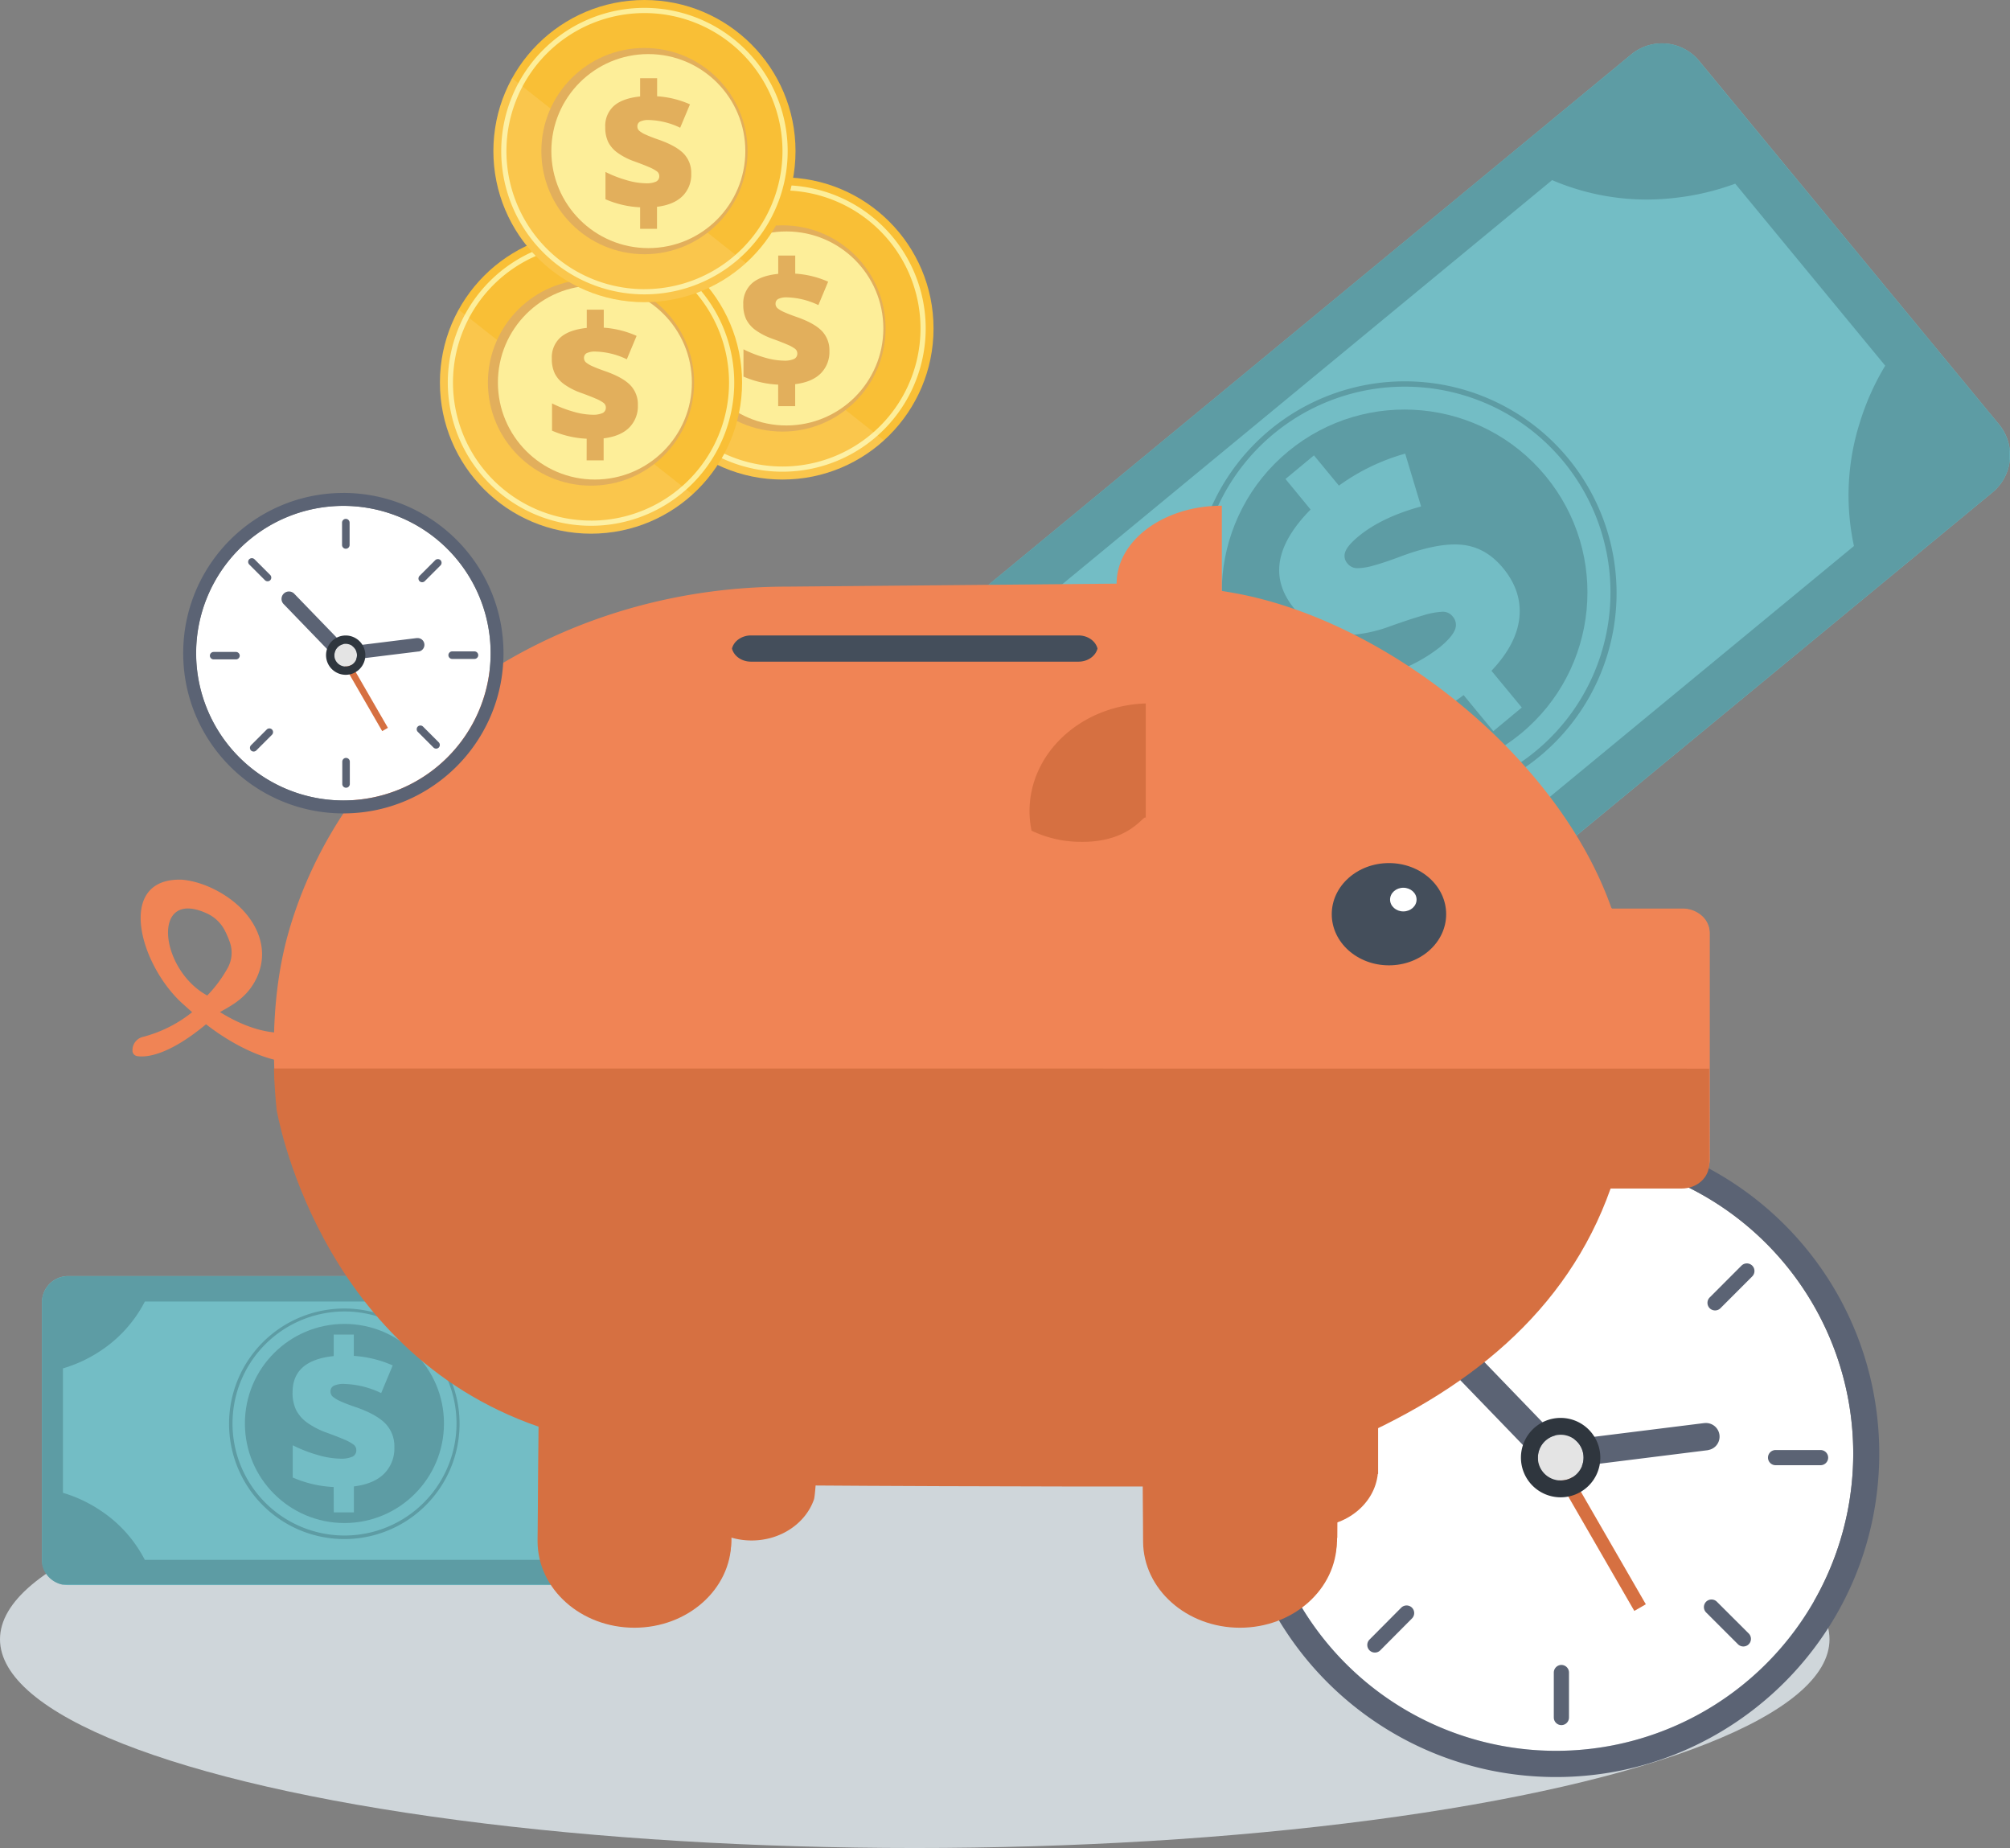 <svg xmlns="http://www.w3.org/2000/svg" viewBox="0 0 766.16 704.26"><rect x="0" y="0" width="766.16" height="704.26" fill="#808080" stroke="none"/><defs><style>.cls-1{fill:#cfd6da;}.cls-2{fill:#f9bf36;}.cls-3{fill:#fdee99;}.cls-4,.cls-6{fill:#fff;}.cls-4{opacity:0.11;}.cls-5{fill:#e2af5c;}.cls-7{fill:#5b6374;}.cls-8{fill:#d67041;}.cls-9{fill:#e4e4e4;}.cls-10{fill:#2f363e;}.cls-11{fill:#73bdc5;}.cls-12{fill:#5d9ca4;}.cls-13{fill:#ae4541;}.cls-14{fill:#f08455;}.cls-15{fill:#444e5b;}</style></defs><title>money</title><g id="Layer_2" data-name="Layer 2"><g id="Layer_6" data-name="Layer 6"><ellipse class="cls-1" cx="348.68" cy="624.71" rx="348.68" ry="79.55"/><circle class="cls-2" cx="298.26" cy="125.17" r="57.58"/><path class="cls-3" d="M298.26,70.58a54.59,54.59,0,1,0,54.59,54.59A54.59,54.59,0,0,0,298.26,70.58Zm0,107.2a52.61,52.61,0,1,1,52.61-52.61A52.61,52.61,0,0,1,298.26,177.78Z"/><path class="cls-4" d="M247.81,97.4a57.59,57.59,0,0,0,89.14,70.42Z"/><circle class="cls-5" cx="298.26" cy="125.17" r="39.3"/><circle class="cls-3" cx="299.74" cy="125.17" r="36.97"/><path class="cls-5" d="M296.61,146.58a37.21,37.21,0,0,1-13.21-3.07V133.12a45.06,45.06,0,0,0,7.89,3.08,27.28,27.28,0,0,0,7.48,1.24,8.89,8.89,0,0,0,3.9-.64,2.23,2.23,0,0,0,1.24-2.14,2.18,2.18,0,0,0-.89-1.75,13.83,13.83,0,0,0-3-1.63q-2.08-.91-5.62-2.19a25.42,25.42,0,0,1-6.42-3.3,11.52,11.52,0,0,1-3.55-4.1,12.8,12.8,0,0,1-1.11-5.65,10.18,10.18,0,0,1,3.32-8.08q3.32-2.91,10-3.6V97.4h6.48v6.88a36.75,36.75,0,0,1,12.55,3.07l-3.73,8.92a29.21,29.21,0,0,0-11.8-2.94,7.31,7.31,0,0,0-3.52.61,2,2,0,0,0-1,1.8,2.21,2.21,0,0,0,.74,1.71,10.32,10.32,0,0,0,2.55,1.5q1.82.83,5,1.93,6.54,2.32,9.39,5.28a10.54,10.54,0,0,1,2.85,7.62,11.47,11.47,0,0,1-3.33,8.55q-3.33,3.29-9.72,4.07v8.38h-6.48Z"/><circle class="cls-2" cx="225.28" cy="145.78" r="57.58"/><path class="cls-3" d="M225.28,91.19a54.59,54.59,0,1,0,54.59,54.59A54.59,54.59,0,0,0,225.28,91.19Zm0,107.2a52.61,52.61,0,1,1,52.61-52.61A52.61,52.61,0,0,1,225.28,198.4Z"/><path class="cls-4" d="M174.83,118A57.59,57.59,0,0,0,264,188.44Z"/><circle class="cls-5" cx="225.28" cy="145.78" r="39.3"/><circle class="cls-3" cx="226.76" cy="145.78" r="36.97"/><path class="cls-5" d="M223.63,167.19a37.2,37.2,0,0,1-13.21-3.07V153.73a45.06,45.06,0,0,0,7.89,3.08,27.28,27.28,0,0,0,7.48,1.24,8.89,8.89,0,0,0,3.9-.64,2.23,2.23,0,0,0,1.24-2.14,2.18,2.18,0,0,0-.89-1.75,13.83,13.83,0,0,0-3-1.63q-2.08-.91-5.62-2.19a25.42,25.42,0,0,1-6.42-3.3,11.52,11.52,0,0,1-3.55-4.1,12.8,12.8,0,0,1-1.11-5.65,10.18,10.18,0,0,1,3.32-8.08q3.32-2.91,10-3.6V118h6.48v6.88A36.75,36.75,0,0,1,242.66,128l-3.73,8.92a29.21,29.21,0,0,0-11.8-2.94,7.31,7.31,0,0,0-3.52.61,2,2,0,0,0-1,1.8,2.21,2.21,0,0,0,.74,1.71,10.33,10.33,0,0,0,2.55,1.5q1.82.83,5,1.93,6.54,2.32,9.39,5.28a10.54,10.54,0,0,1,2.85,7.62,11.47,11.47,0,0,1-3.33,8.55q-3.33,3.29-9.72,4.07v8.38h-6.48Z"/><circle class="cls-2" cx="245.65" cy="57.58" r="57.58"/><path class="cls-3" d="M245.65,3a54.59,54.59,0,1,0,54.59,54.59A54.59,54.59,0,0,0,245.65,3Zm0,107.2a52.61,52.61,0,1,1,52.61-52.61A52.61,52.61,0,0,1,245.65,110.19Z"/><path class="cls-4" d="M195.2,29.81a57.59,57.59,0,0,0,89.14,70.42Z"/><circle class="cls-5" cx="245.65" cy="57.58" r="39.3"/><circle class="cls-3" cx="247.13" cy="57.58" r="36.97"/><path class="cls-5" d="M244,79a37.2,37.2,0,0,1-13.21-3.07V65.53a45,45,0,0,0,7.89,3.08,27.28,27.28,0,0,0,7.48,1.24,8.89,8.89,0,0,0,3.9-.64,2.23,2.23,0,0,0,1.24-2.14,2.18,2.18,0,0,0-.89-1.75,13.83,13.83,0,0,0-3-1.63q-2.08-.91-5.62-2.19a25.42,25.42,0,0,1-6.42-3.3,11.52,11.52,0,0,1-3.55-4.1,12.8,12.8,0,0,1-1.11-5.65A10.18,10.18,0,0,1,234,40.36q3.32-2.91,10-3.6V29.81h6.48v6.88A36.76,36.76,0,0,1,263,39.76l-3.73,8.92a29.21,29.21,0,0,0-11.8-2.94,7.31,7.31,0,0,0-3.52.61,2,2,0,0,0-1,1.8,2.21,2.21,0,0,0,.74,1.71,10.32,10.32,0,0,0,2.55,1.5q1.82.83,5,1.93,6.54,2.32,9.39,5.28a10.54,10.54,0,0,1,2.85,7.62,11.47,11.47,0,0,1-3.33,8.55q-3.33,3.29-9.72,4.07v8.38H244Z"/><path class="cls-6" d="M706.4,553.94A113.28,113.28,0,1,1,593.12,440.66,113.28,113.28,0,0,1,706.4,553.94Z"/><path class="cls-7" d="M593.12,440.66A113.28,113.28,0,1,1,479.85,553.94,113.28,113.28,0,0,1,593.12,440.66m0-10a124.07,124.07,0,0,0-24.82,2.5,122.61,122.61,0,0,0-44.08,18.55A123.57,123.57,0,0,0,479.58,506a122.68,122.68,0,0,0-7.19,23.15,124.33,124.33,0,0,0,0,49.65,122.62,122.62,0,0,0,18.55,44.08,123.57,123.57,0,0,0,54.21,44.64,122.67,122.67,0,0,0,23.14,7.19,124.34,124.34,0,0,0,49.65,0A122.62,122.62,0,0,0,662,656.12a123.56,123.56,0,0,0,44.64-54.21,122.69,122.69,0,0,0,7.18-23.15,124.34,124.34,0,0,0,0-49.65A122.61,122.61,0,0,0,695.31,485a123.56,123.56,0,0,0-54.21-44.64,122.69,122.69,0,0,0-23.15-7.18,124.12,124.12,0,0,0-24.83-2.5Z"/><rect class="cls-8" x="606.52" y="552.53" width="5.07" height="64.42" transform="translate(-210.78 382.87) rotate(-30)"/><path class="cls-7" d="M593.27,547.53h0l0,0-37.63-39a5.72,5.72,0,1,0-8.31,7.82l37.78,39.11a1.4,1.4,0,0,0,.3.23,5.68,5.68,0,0,0,7.91-8.15Z"/><path class="cls-7" d="M649.58,542.33h-.05l-48.92,6.1a5.19,5.19,0,0,0-2.88,9.36,5.23,5.23,0,0,0,4.08,1l49.1-6.13a1.2,1.2,0,0,0,.33-.09,5.11,5.11,0,0,0,3.2-2,5.19,5.19,0,0,0-4.85-8.23Z"/><circle class="cls-9" cx="594.91" cy="555.48" r="8.7"/><path class="cls-10" d="M594.91,546.78a8.7,8.7,0,1,1-8.7,8.7,8.7,8.7,0,0,1,8.7-8.7m0-6.43A15.13,15.13,0,1,0,610,555.48a15.14,15.14,0,0,0-15.13-15.13Z"/><path class="cls-7" d="M595,473.63h0a2.91,2.91,0,0,1-2.9-2.9V453.58a2.91,2.91,0,0,1,2.9-2.9h0a2.91,2.91,0,0,1,2.9,2.9v17.15A2.91,2.91,0,0,1,595,473.63Z"/><path class="cls-7" d="M651.69,498.55h0a2.91,2.91,0,0,1,0-4.1l12.12-12.13a2.91,2.91,0,0,1,4.1,0h0a2.91,2.91,0,0,1,0,4.1l-12.12,12.13A2.91,2.91,0,0,1,651.69,498.55Z"/><path class="cls-7" d="M673.91,555.49h0a2.91,2.91,0,0,1,2.89-2.9l17.15,0a2.91,2.91,0,0,1,2.9,2.89h0a2.91,2.91,0,0,1-2.89,2.9l-17.15,0A2.91,2.91,0,0,1,673.91,555.49Z"/><path class="cls-7" d="M650.33,610.4h0a2.91,2.91,0,0,1,4.1,0l12.14,12.11a2.91,2.91,0,0,1,0,4.1h0a2.91,2.91,0,0,1-4.1,0L650.34,614.5A2.91,2.91,0,0,1,650.33,610.4Z"/><path class="cls-7" d="M595.16,634.49h0a2.91,2.91,0,0,1,2.9,2.89l0,17.15a2.91,2.91,0,0,1-2.89,2.9h0a2.91,2.91,0,0,1-2.9-2.89l0-17.15A2.91,2.91,0,0,1,595.16,634.49Z"/><path class="cls-7" d="M538.21,612.67h0a2.91,2.91,0,0,1,0,4.1l-12.09,12.16a2.91,2.91,0,0,1-4.1,0h0a2.91,2.91,0,0,1,0-4.1l12.09-12.16A2.91,2.91,0,0,1,538.21,612.67Z"/><path class="cls-7" d="M513.38,555.83h0a2.91,2.91,0,0,1-2.89,2.91l-17.15.05a2.91,2.91,0,0,1-2.91-2.89h0a2.91,2.91,0,0,1,2.89-2.91l17.15-.05A2.91,2.91,0,0,1,513.38,555.83Z"/><path class="cls-7" d="M536.83,497.84h0a2.91,2.91,0,0,1-4.1,0l-12.17-12.08a2.91,2.91,0,0,1,0-4.1h0a2.91,2.91,0,0,1,4.1,0l12.17,12.08A2.91,2.91,0,0,1,536.83,497.84Z"/><path class="cls-11" d="M647.68,23.21,762,161.75c.31.38.61.77.88,1.16a18.38,18.38,0,0,1-3.37,24.72L458.13,436.21a18.38,18.38,0,0,1-24.91-1.39c-.33-.35-.66-.71-1-1.09L318,295.19l-.39-.49a18.38,18.38,0,0,1,2.87-25.39L621.8,20.73a18.38,18.38,0,0,1,25.47,2Z"/><path class="cls-12" d="M647.27,22.74a18.38,18.38,0,0,0-25.47-2L575.53,58.9,366.73,231.14l-46.28,38.17a18.38,18.38,0,0,0-2.87,25.39l.39.49,31.36,38,51.56,62.51h0l31.36,38,.41.47h0l.56.6.05.05.1.1.54.53.18.16.48.43.24.19.45.36.28.21.43.31.32.21.41.27.34.21.4.23.37.2.39.21.38.18.39.18.4.17.39.16.41.15.39.14.42.14.39.12.43.12.39.1.44.1.39.08.44.08.4.06.45.06.4,0,.45,0,.4,0,.45,0h1.26l.44,0,.41,0,.44,0,.41-.05.43-.06.42-.08.43-.08.42-.1.42-.1.42-.12.41-.12.42-.14.4-.14.42-.16.39-.15.43-.19.37-.17.43-.22.36-.18.43-.24.34-.2.44-.28.31-.2.49-.35.25-.18.71-.56h0L504.41,398,713.2,225.8l46.28-38.17q.35-.29.69-.6l.22-.21.44-.42.25-.26.37-.39.25-.29.33-.38.24-.31.3-.39.23-.33.27-.39.22-.34.25-.39.21-.36.22-.4.19-.37.2-.4.17-.38.18-.41.16-.39.16-.41.14-.4.14-.41.12-.4.12-.41.1-.41.1-.42c0-.14.06-.28.08-.42l.08-.42c0-.14,0-.28.07-.42s0-.28.06-.42,0-.28,0-.43,0-.28,0-.42,0-.29,0-.43,0-.28,0-.42,0-.29,0-.43,0-.28,0-.42,0-.29,0-.43,0-.28,0-.42,0-.28,0-.43,0-.28,0-.43,0-.28-.05-.42,0-.29-.06-.43,0-.28-.07-.41-.06-.29-.09-.43l-.09-.41c0-.15-.07-.29-.11-.44l-.1-.39-.13-.45-.12-.38-.16-.46-.13-.36-.19-.47-.14-.33-.23-.49-.14-.3-.27-.52-.14-.26-.33-.56-.12-.2c-.13-.21-.27-.42-.42-.63l-.08-.11,0-.06-.49-.66h0l-.39-.49h0l-31.36-38L679,61.22l-31.36-38ZM718.6,139.36a96.65,96.65,0,0,0-9.7,21.72,91.57,91.57,0,0,0-2.22,47L488.21,388.26a91.57,91.57,0,0,0-46.53-6.75,95.81,95.81,0,0,0-27.42,7.08l-55.39-67.15A95.8,95.8,0,0,0,371,295.86a91.55,91.55,0,0,0,2.2-47.06L591.63,68.64a91.55,91.55,0,0,0,46.62,6.79A96.64,96.64,0,0,0,661.42,70Z"/><path class="cls-12" d="M535.55,306.72q-3.92,0-7.88-.38a80.7,80.7,0,1,1,7.88.38Zm-.22-159.37a78.42,78.42,0,1,0,60.6,28.5h0A78.35,78.35,0,0,0,535.33,147.35Z"/><circle class="cls-12" cx="535.4" cy="225.78" r="69.7" transform="translate(-21.29 392.31) rotate(-39.52)"/><path class="cls-11" d="M557.9,264.9A80.77,80.77,0,0,1,531.54,278l-14.36-17.41a97.8,97.8,0,0,0,17.47-5.73,59.22,59.22,0,0,0,14.24-8.27q4.46-3.68,5.64-6.46a4.83,4.83,0,0,0-.89-5.3,4.73,4.73,0,0,0-3.92-1.7,30,30,0,0,0-7.23,1.38q-4.74,1.36-12.44,4.09A55.19,55.19,0,0,1,514.75,242a25,25,0,0,1-11.62-2,27.78,27.78,0,0,1-9.67-7.93q-7.14-8.65-5.6-18.11t11.7-19.78L490,182.54l10.85-9,9.51,11.53a79.79,79.79,0,0,1,25.26-12.2L541.68,193q-15,4.11-23.83,11.38-4.19,3.46-5.05,5.89a4.28,4.28,0,0,0,.78,4.42,4.8,4.8,0,0,0,3.59,1.84,22.42,22.42,0,0,0,6.35-1q4.19-1.12,11.1-3.74,14.16-5.16,23-4.14t15.3,8.83q7.27,8.81,6.22,18.92T568.5,255.63l11.57,14-10.85,9Z"/><path class="cls-11" d="M248.61,496.31v97.76c0,.27,0,.53,0,.79a10,10,0,0,1-10,9.21L26,604.06a10,10,0,0,1-10-9.21c0-.26,0-.53,0-.79V496.29q0-.17,0-.34a10,10,0,0,1,10-9.66l212.64,0a10,10,0,0,1,10,9.67Q248.61,496.14,248.61,496.31Z"/><path class="cls-12" d="M248.6,496a10,10,0,0,0-10-9.67H26A10,10,0,0,0,16,496q0,.17,0,.34v70.93h0V594q0,.17,0,.34h0c0,.15,0,.3,0,.45V595c0,.14,0,.27,0,.41l0,.13c0,.12,0,.23.05.35l0,.16c0,.1,0,.21.06.31l0,.18.07.28.06.2.08.25.07.21.09.24.09.21.09.22.1.21.1.21.11.21.11.2.12.21.12.19.13.2.12.18.14.2.13.18.15.19.14.17.16.19.15.16.17.18.15.16.18.17.16.15.18.16.17.14.19.15.18.13.19.14.18.13.2.13.19.12.2.12.2.11.21.11.21.1.21.1.22.1.21.09.22.09.22.08.23.08.22.07.24.07.22.06.25.06.22,0,.26,0,.21,0,.28,0,.2,0,.32,0h214l.33,0,.2,0,.29,0,.21,0,.27,0,.21,0,.26-.06.21-.06.25-.07.21-.07.24-.08.21-.08.23-.09.21-.09.22-.1.2-.1.22-.11.2-.11.21-.12.2-.12.2-.13.19-.13.19-.13.19-.14.18-.14.18-.15.18-.15.17-.15.17-.16.17-.16.16-.16.16-.17.15-.17.15-.18.15-.18.14-.18.14-.19.13-.19.13-.19.12-.19.12-.2.11-.2.11-.21.1-.2.11-.22.09-.2.1-.23.08-.2.09-.25.07-.2.08-.26.06-.19.07-.28,0-.18c0-.1,0-.21.07-.31l0-.16c0-.12,0-.23.06-.35l0-.13c0-.14,0-.27,0-.41v-.11c0-.15,0-.3,0-.45h0q0-.17,0-.34h0V496.31Q248.61,496.14,248.6,496Zm-10.45,73.67a52.6,52.6,0,0,0-11.59,5.76,49.85,49.85,0,0,0-17.2,19H55.19a49.85,49.85,0,0,0-17.2-19,52.15,52.15,0,0,0-14-6.53V521.48A52.15,52.15,0,0,0,38,515a49.83,49.83,0,0,0,17.22-19H209.34a49.83,49.83,0,0,0,17.22,19,52.61,52.61,0,0,0,11.59,5.76Z"/><path class="cls-12" d="M103.32,576.51q-1.65-1.36-3.18-2.89a43.93,43.93,0,1,1,3.18,2.89Zm55.12-67a42.69,42.69,0,1,0,15.57,33h0A42.65,42.65,0,0,0,158.44,509.52Z"/><circle class="cls-12" cx="131.29" cy="542.47" r="37.94"/><path class="cls-11" d="M127.19,566.69a44,44,0,0,1-15.61-3.63V550.78a53.23,53.23,0,0,0,9.32,3.64,32.24,32.24,0,0,0,8.84,1.46,10.51,10.51,0,0,0,4.61-.76,2.63,2.63,0,0,0,1.46-2.53,2.58,2.58,0,0,0-1.05-2.07,16.34,16.34,0,0,0-3.51-1.92q-2.46-1.07-6.64-2.59a30,30,0,0,1-7.58-3.9,13.61,13.61,0,0,1-4.2-4.85,15.12,15.12,0,0,1-1.31-6.68q0-6.1,3.92-9.54t11.76-4.25v-8.21h7.66v8.14a43.43,43.43,0,0,1,14.83,3.63l-4.4,10.54a34.52,34.52,0,0,0-13.95-3.48,8.64,8.64,0,0,0-4.16.72,2.33,2.33,0,0,0-1.2,2.13,2.61,2.61,0,0,0,.87,2,12.2,12.2,0,0,0,3,1.78q2.15,1,6,2.28,7.73,2.74,11.1,6.23a12.45,12.45,0,0,1,3.37,9,13.56,13.56,0,0,1-3.94,10.1q-3.94,3.88-11.49,4.81v9.9h-7.66Z"/><path class="cls-13" d="M418.51,247.07a10.32,10.32,0,0,1-.17,1.84c-.72-3.86-3.69-6.75-7.24-6.75H286.25a7,7,0,0,0-5.24,2.52,9.07,9.07,0,0,0-2,4.24,10.32,10.32,0,0,1-.17-1.84A9.33,9.33,0,0,1,281,241a6.94,6.94,0,0,1,5.24-2.52H411.1C415.19,238.47,418.51,242.32,418.51,247.07Z"/><path class="cls-14" d="M128,380.94c-1.67,8-17.43,21.31-44.15,4.76,4.65-2.69,10.44-5.49,14.05-13.16h0c4.48-9.79.89-19.34-5.75-26.13-5.77-5.9-14.72-10.48-22.84-11.17-25.35-.8-16.18,32.73.69,47.61l1,.89,2.23,2a49.92,49.92,0,0,1-18.72,9.4,5.21,5.21,0,0,0-4,5.43v.08a2.11,2.11,0,0,0,1.75,1.82c2.87.48,11.31.32,26.28-12.13,10.69,8.33,24.18,14.89,35.13,14.65,11.57-.24,23.79-6.07,25.9-19.25ZM78.65,348a14.42,14.42,0,0,1,6.81,6.17A35.09,35.09,0,0,1,87.58,359a12,12,0,0,1-.8,9.9A49.68,49.68,0,0,1,79,379.38C60.77,369.48,57.56,338.51,78.65,348Z"/><path class="cls-14" d="M648.65,349.11a11.05,11.05,0,0,0-7.37-2.72H614.34a1.53,1.53,0,0,1-.1-.3c-20.36-57.87-85.63-109.43-143.31-120-1.72-.32-3.46-.61-5.2-.89V192.73h-.6c-21.88.23-39.5,13.44-39.5,29.69l-125.68,1.14c-91,0-167.54,55.41-189.62,130.54-2.67,9.11-8.37,31.56-4.78,67.31,0,0,15,91.54,99.86,120.91L205,586.1h0c.1,18.15,16.58,32.83,36.92,32.83s36.82-14.68,36.91-32.83h0l-.13-21.84c6.92.67,154.13.95,157,.83l.13,21h0c.1,18.15,16.58,32.83,36.92,32.83s36.82-14.68,36.91-32.83h.1l.14-36.23c49.4-20.56,87.51-51.32,104.14-98.32,0,0,0,0,0,0h27.14c5.76,0,10.42-4.16,10.42-9.31V355.7A8.8,8.8,0,0,0,648.65,349.11Z"/><path class="cls-8" d="M436.73,268.08v43.73c-.49-2.19-5.4,9.44-25.19,9a43.29,43.29,0,0,1-18.34-4.25,35.94,35.94,0,0,1-.77-7.44C392.43,286.92,412.13,268.85,436.73,268.08Z"/><path class="cls-15" d="M551.24,348.39c0,10.76-9.76,19.49-21.81,19.49s-21.8-8.73-21.8-19.49,9.76-19.48,21.8-19.48S551.24,337.62,551.24,348.39Z"/><ellipse class="cls-6" cx="534.91" cy="342.82" rx="5.05" ry="4.51"/><path class="cls-14" d="M651.7,355.57v86.5c0,5.14-4.66,9.31-10.42,9.31H614.14s0,0,0,0c-19.61-7.71-33.66-28.39-33.66-52.7s14.09-45.09,33.78-52.74a1.53,1.53,0,0,0,.1.3h26.94a11.05,11.05,0,0,1,7.37,2.72A8.8,8.8,0,0,1,651.7,355.57Z"/><path class="cls-15" d="M418.34,247.15h0c-.72,2.86-3.69,5-7.24,5H286.25c-3.55,0-6.51-2.14-7.24-5h0a6.17,6.17,0,0,1,2-3.13,8.1,8.1,0,0,1,5.24-1.86H411.1C414.65,242.16,417.61,244.29,418.34,247.15Z"/><path class="cls-8" d="M311.39,558.68s-.63,11.33-1.14,12.77c-3.14,9-12.58,15.61-23.74,15.61s-20.6-6.57-23.72-15.61a19.11,19.11,0,0,1-1-4.48l1.94-2.15L272.22,548C292.66,557.63,287.46,556.09,311.39,558.68Z"/><path class="cls-8" d="M525.3,541.48V561.7h-.12C524,573,513.35,581.79,500.42,581.79S476.87,573,475.68,561.7l-11.18-1.48,25.31-20.17C526.31,536.4,525.3,541.48,525.3,541.48Z"/><path class="cls-8" d="M651.48,407.24v36.38c0,5.14-4.65,9.31-10.42,9.31H613.92s0,0,0,0c-16.62,47-54.73,77.76-104.14,98.32l-.13,36.23h-.1c-.1,18.14-16.58,32.83-36.91,32.83s-36.83-14.68-36.92-32.83h0l-.12-21c-2.88.12-150.1-.16-157-.84l.13,21.84h0c-.1,18.14-16.58,32.83-36.91,32.83s-36.82-14.68-36.91-32.83h0l.37-43.79c-84.85-29.37-99.86-120.91-99.86-120.91-.55-5.52-.88-10.71-1-15.59Z"/><path class="cls-6" d="M187,248.91a56.13,56.13,0,1,1-56.13-56.13A56.13,56.13,0,0,1,187,248.91Z"/><path class="cls-7" d="M130.89,192.79a56.13,56.13,0,1,1-56.12,56.13,56.13,56.13,0,0,1,56.12-56.13m0-4.93a61.47,61.47,0,0,0-12.3,1.24,60.75,60.75,0,0,0-21.84,9.19,61.23,61.23,0,0,0-22.12,26.86,60.79,60.79,0,0,0-3.56,11.47,61.6,61.6,0,0,0,0,24.6,60.75,60.75,0,0,0,9.19,21.84,61.22,61.22,0,0,0,26.86,22.12,60.78,60.78,0,0,0,11.47,3.56,61.61,61.61,0,0,0,24.6,0A60.76,60.76,0,0,0,165,299.54a61.22,61.22,0,0,0,22.12-26.86,60.79,60.79,0,0,0,3.56-11.47,61.61,61.61,0,0,0,0-24.6,60.75,60.75,0,0,0-9.19-21.84,61.23,61.23,0,0,0-26.86-22.12,60.79,60.79,0,0,0-11.47-3.56,61.5,61.5,0,0,0-12.3-1.24Z"/><rect class="cls-8" x="137.53" y="248.22" width="2.51" height="31.92" transform="translate(-113.49 104.78) rotate(-30)"/><path class="cls-7" d="M131,245.74h0L112.3,226.41a2.83,2.83,0,1,0-4.12,3.87l18.72,19.38a.69.69,0,0,0,.15.11,2.81,2.81,0,0,0,3.92-4Z"/><path class="cls-7" d="M158.86,243.16h0l-24.24,3a2.57,2.57,0,0,0-1.43,4.64,2.59,2.59,0,0,0,2,.47l24.33-3,.16,0a2.53,2.53,0,0,0,1.59-1,2.57,2.57,0,0,0-2.4-4.08Z"/><circle class="cls-9" cx="131.77" cy="249.68" r="4.31"/><path class="cls-10" d="M131.77,245.37a4.31,4.31,0,1,1-4.31,4.31,4.31,4.31,0,0,1,4.31-4.31m0-3.19a7.49,7.49,0,1,0,7.49,7.49,7.5,7.5,0,0,0-7.49-7.49Z"/><path class="cls-7" d="M131.82,209.12h0a1.44,1.44,0,0,1-1.44-1.44v-8.5a1.44,1.44,0,0,1,1.44-1.44h0a1.44,1.44,0,0,1,1.44,1.44v8.5A1.44,1.44,0,0,1,131.82,209.12Z"/><path class="cls-7" d="M159.91,221.47h0a1.44,1.44,0,0,1,0-2l6-6a1.44,1.44,0,0,1,2,0h0a1.44,1.44,0,0,1,0,2l-6,6A1.44,1.44,0,0,1,159.91,221.47Z"/><path class="cls-7" d="M170.92,249.68h0a1.44,1.44,0,0,1,1.43-1.44h8.5a1.44,1.44,0,0,1,1.44,1.43h0a1.44,1.44,0,0,1-1.43,1.44h-8.5A1.44,1.44,0,0,1,170.92,249.68Z"/><path class="cls-7" d="M159.24,276.89h0a1.44,1.44,0,0,1,2,0l6,6a1.44,1.44,0,0,1,0,2h0a1.44,1.44,0,0,1-2,0l-6-6A1.44,1.44,0,0,1,159.24,276.89Z"/><path class="cls-7" d="M131.9,288.83h0a1.44,1.44,0,0,1,1.44,1.43l0,8.5a1.44,1.44,0,0,1-1.43,1.44h0a1.44,1.44,0,0,1-1.44-1.43l0-8.5A1.44,1.44,0,0,1,131.9,288.83Z"/><path class="cls-7" d="M103.68,278h0a1.44,1.44,0,0,1,0,2l-6,6a1.44,1.44,0,0,1-2,0h0a1.44,1.44,0,0,1,0-2l6-6A1.44,1.44,0,0,1,103.68,278Z"/><path class="cls-7" d="M91.38,249.85h0a1.44,1.44,0,0,1-1.43,1.44l-8.5,0A1.44,1.44,0,0,1,80,249.89h0a1.44,1.44,0,0,1,1.43-1.44l8.5,0A1.44,1.44,0,0,1,91.38,249.85Z"/><path class="cls-7" d="M103,221.12h0a1.44,1.44,0,0,1-2,0l-6-6a1.44,1.44,0,0,1,0-2h0a1.44,1.44,0,0,1,2,0l6,6A1.44,1.44,0,0,1,103,221.12Z"/></g></g></svg>